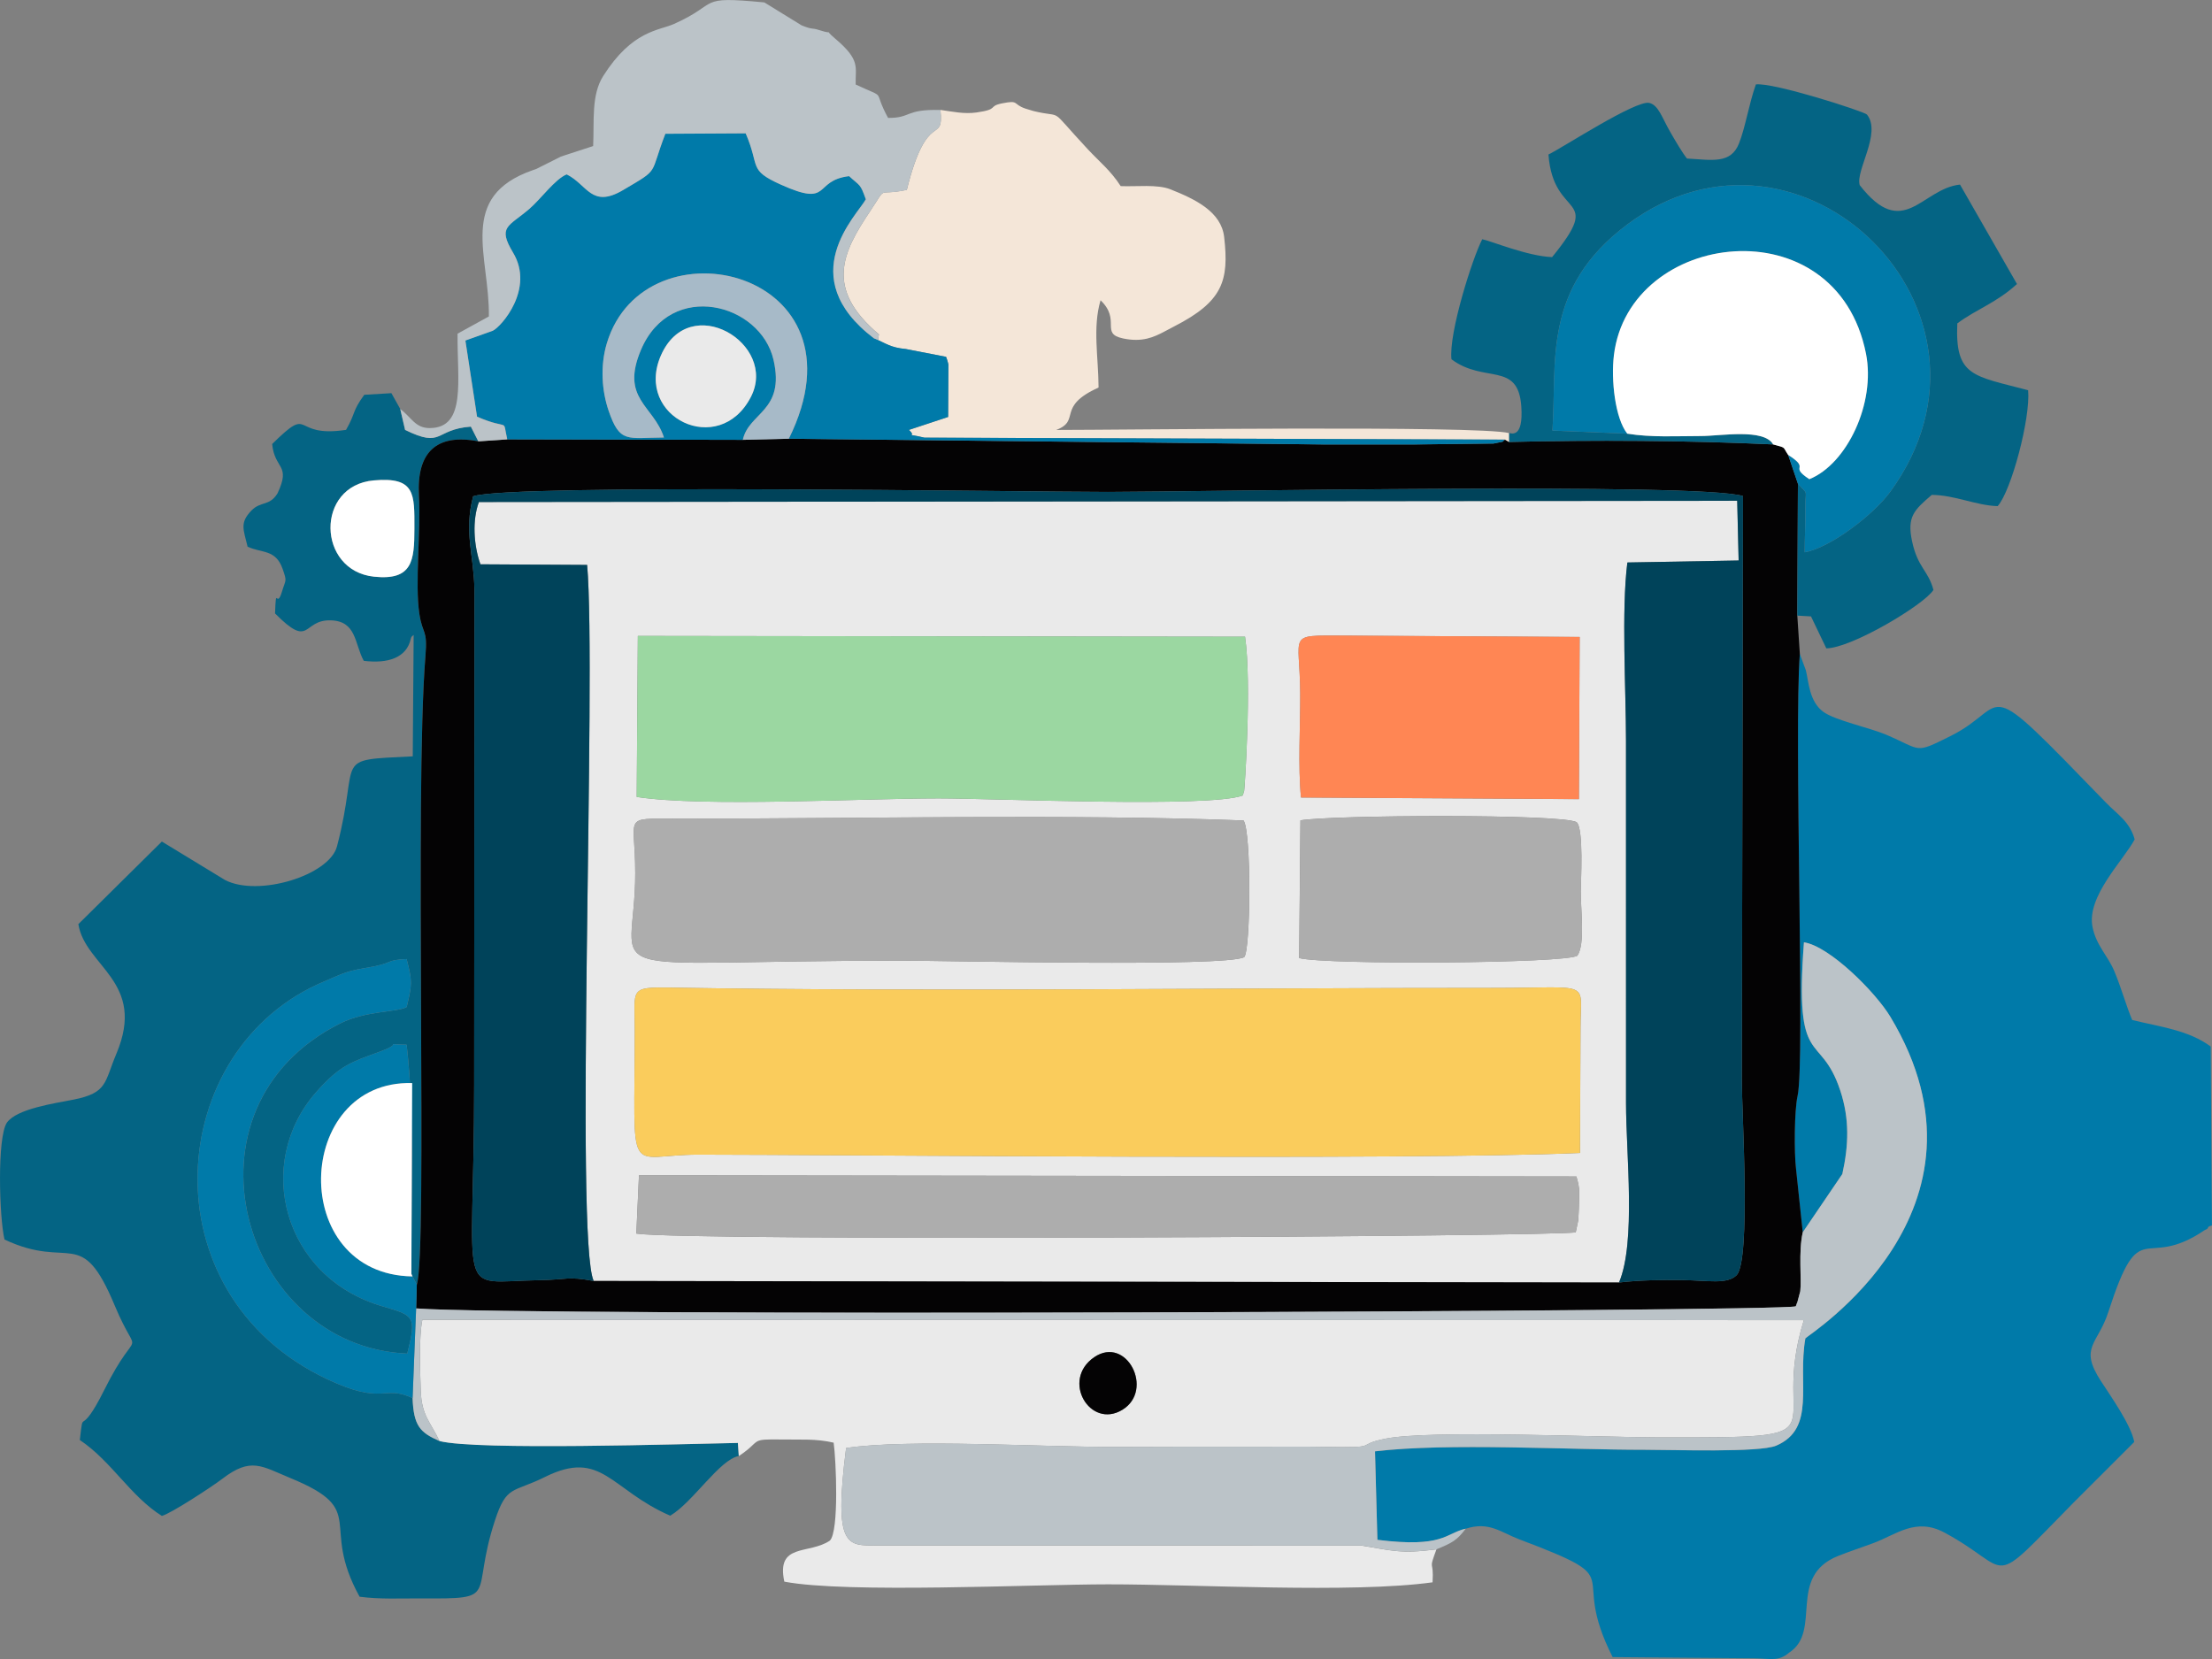 <?xml version="1.0" encoding="UTF-8"?> <!-- Creator: CorelDRAW 2020 (64-Bit) --> <svg xmlns="http://www.w3.org/2000/svg" xmlns:xlink="http://www.w3.org/1999/xlink" xmlns:xodm="http://www.corel.com/coreldraw/odm/2003" xml:space="preserve" width="73.131mm" height="54.848mm" style="shape-rendering:geometricPrecision; text-rendering:geometricPrecision; image-rendering:optimizeQuality; fill-rule:evenodd; clip-rule:evenodd" viewBox="0 0 788.44 591.33"><rect x="0" y="0" width="788.44" height="591.33" fill="#808080" stroke="none"/> <defs> <style type="text/css"> <![CDATA[ .fil4 {fill:#00435A} .fil1 {fill:#007AA9} .fil3 {fill:#040304} .fil2 {fill:#046484} .fil7 {fill:#9BD7A1} .fil12 {fill:#A7BAC8} .fil8 {fill:#ADADAD} .fil6 {fill:#BBC3C8} .fil0 {fill:#EAEAEA} .fil9 {fill:#F4E6D8} .fil5 {fill:#FACC5C} .fil10 {fill:#FF8654} .fil11 {fill:white} ]]> </style> </defs> <g id="Слой_x0020_1">  <g id="_1623058904832"> <path class="fil0" d="M227.76 418.9l334.13 0.44c1.4,4.7 0.96,5.64 0.9,10.75 -0.01,0.51 -0.18,4.35 -0.24,4.87l-0.89 4.27c-4.33,1.53 -316.25,3.28 -334.86,0.47l0.95 -20.8zm-1.51 -52.58c0,-13.7 -1.95,-14.53 12.51,-14.29 92.02,1.53 199.04,0.08 293.75,0.11 35.5,0.01 30.83,-3.03 30.85,14.18l-0.18 44.64c-61.33,2.7 -266.82,0.6 -314.21,0.6 -26.29,-0 -22.71,10.68 -22.71,-45.24zm237.28 -73.92c10.64,-1.89 93.58,-2.38 98.44,0.67 2.59,2.32 1.49,21.36 1.47,24.58 -0.04,6.78 1.64,18.77 -1.2,22.97 -3.63,2.81 -89.59,3.35 -99.18,0.87l0.46 -49.1zm-237.11 18.55c0.04,-20.32 -4.87,-19.14 14.16,-19.13 63.11,0.01 142.09,-1.72 202.67,0.63 2.86,4.03 2.55,46.64 0.21,48.73 -6.76,3.57 -105.41,1.24 -122.34,1.23 -114.93,0.02 -94.59,8.46 -94.69,-31.46zm237.31 -26.69c-1.11,-11.14 -0.23,-25.5 -0.28,-37.06 -0.11,-21.77 -5.04,-20.66 15.38,-20.64l84.23 0.48 -0.27 57.81 -99.05 -0.58zm-236.38 -57.59l216.43 0.28c2.46,16.59 -0.21,55.66 -0.35,55.12 -0.06,-0.22 -0.25,1 -0.46,1.47 -11.82,4.45 -88.59,1.04 -108.44,1.04 -27.07,0 -83.7,3.16 -107.58,-0.52l0.4 -57.39zm-15.73 229.91l365.47 0.56c6.12,-14.38 2.5,-45.9 2.5,-63.97l-0.01 -129.19c0,-17.98 -1.68,-46.48 0.49,-63.49l39.66 -0.71 -0.51 -21.29 -448.51 0.45c-2.38,6.39 -1.92,15.23 0.54,22.2l38.04 0.22c3.4,38.65 -4.46,240.91 2.34,255.22z"></path> <path class="fil1" d="M642.57 439.25l14.1 -20.76c2.28,-10.28 2.61,-19.64 -0.73,-29.74 -7.14,-21.6 -16.42,-6.71 -12.95,-52.85 9.11,1.36 25.51,17.74 30.79,26.53 41.68,69.28 -29.73,113.63 -30.28,114.64 -2.88,16.11 3.9,32.11 -10.39,38.23 -5.97,2.56 -37.09,1.46 -46.91,1.47 -27.49,0.03 -69.96,-2.52 -96.1,0.56l0.85 31.55c23.55,2.93 24.25,-2.33 31.48,-3.98 8.29,-2.7 12.48,1.27 19.11,3.78 40.95,15.49 17.02,9.91 33.27,41.98l50.05 0.42c6.59,0.09 9.03,1.23 12.88,-2.03 11.9,-7.74 -0.98,-27.12 17.49,-34.47 3.56,-1.42 8.75,-3.17 12.36,-4.5 8.37,-3.07 15.22,-9.35 25.56,-3.77 25.13,13.56 14.64,21.09 45.74,-10.51l21.84 -21.83c-1.14,-6.11 -8.5,-16.48 -11.9,-21.73 -7.88,-12.15 -1.09,-12.98 2.66,-24.58 11.61,-35.9 12.25,-14.15 34.41,-29.24 0.25,-0.17 0.93,-0.22 1.11,-0.81 0.19,-0.6 0.78,-0.54 1.41,-0.83l-0.44 -63.76c-7.94,-5.86 -17.98,-6.99 -27.98,-9.45 -2.04,-4.77 -3.91,-11.53 -6.37,-17.4 -2.34,-5.58 -6.42,-9.06 -7.77,-15.73 -2.21,-10.87 10.96,-23.67 15.03,-31.25 -1.84,-6.42 -5.93,-8.66 -10.36,-13.22 -46.25,-47.71 -33.27,-34.59 -55.2,-23.66 -13.19,6.57 -10.07,5.07 -23.16,-0.49 -5.69,-2.41 -17.97,-5.02 -22.2,-8.05 -5.14,-3.69 -5.27,-10.83 -6.3,-14.88l-2.16 -5.84c-2.16,27.81 1.94,145.16 -0.8,157.52 -1.17,5.3 -1.24,20.23 -0.56,26.01l2.4 22.66z"></path> <path class="fil2" d="M147.71 188.47c-0.02,11.38 -0.66,18.54 -14.41,17.08 -20.32,-2.15 -20.98,-32.47 -0.06,-34.32 14.84,-1.31 14.5,4.76 14.47,17.24zm115.62 330.52l-0.32 -4.68c-19.49,0.37 -93.19,2.72 -106.34,-0.67 -6.92,-3.01 -9.24,-5.38 -9.61,-15.3 -10.57,-4.97 -10.02,2.88 -30.45,-6.75 -64.78,-30.56 -58.02,-118.02 -0.95,-141.81 5.32,-2.22 7.35,-3.57 14.2,-4.68 11.36,-1.84 6.91,-2.88 15.08,-3.25 2.09,8.09 1.94,9.04 0.01,17.11 -3.53,1.89 -14.56,1.27 -23.59,5.78 -60.24,30.09 -35.14,115.28 23.79,117.73 3.42,-13.44 2.44,-13.56 -8.83,-16.85 -35.53,-10.38 -45.89,-50.92 -23.71,-76.24 8.67,-9.9 12.9,-10.89 22.75,-14.52 10.03,-3.69 -0.63,-2.6 9.58,-2.49 2.99,25.97 1.55,54.42 1.7,81.69l0.4 0.9 1.53 2.91c3.86,-11.92 -0.88,-175.6 3.06,-223.99 0.81,-9.94 -0.99,-7.32 -2.17,-15.15 -1.63,-10.86 0.6,-29.24 -0.14,-42.07 -0.88,-15.37 6.15,-22.24 21.17,-19.35l-2.66 -5.25c-13.12,0.97 -9.81,7.84 -23.44,1.17l-1.74 -7.48 -3.14 -5.61 -9.67 0.58c-4.44,6.03 -2.96,6.37 -6.5,12.5 -19.95,3.04 -11.67,-9.37 -26.33,5.04 0.87,9.16 6.81,7.16 1.91,17.59 -2.9,4.7 -5.96,2.65 -9.34,6.17 -4.23,4.4 -2.77,6.74 -1.33,12.84 5.05,2.37 10.02,0.82 12.5,7.95 1.63,4.7 1.09,3.57 -0.25,8.08 -1.94,6.51 -2.1,-2.89 -2.46,7.77 12.78,12.89 9.6,2.2 19.8,2.45 9.33,0.23 8.5,8.4 11.82,14.43 8.55,1.07 15.31,-1.04 16.77,-7.91 0.16,-0.78 0.56,-0.93 1.01,-1.31l-0.32 43.27c-29.41,1.47 -18.51,-0.28 -27,32.08 -2.73,10.4 -28.14,18.13 -39.92,11.99l-22.51 -13.7 -29.76 29.44c2.43,15.18 24.41,20.44 13.55,46.2 -4.33,10.26 -3.08,13.93 -15.3,16.35 -6.85,1.36 -20.13,3.22 -23.72,8.19 -3.53,5.26 -2.74,33.63 -0.86,41.67 23.53,11.11 27.2,-5.39 39.28,23.5 8.93,21.35 8.77,5.06 -3.7,30.09 -9.15,18.36 -7.23,5.29 -8.73,17.87 11.4,7.67 17.95,19.95 29.24,27.06 3.25,-0.86 17.76,-10.34 21.57,-13.25 10.22,-7.8 13.89,-4.52 24.38,-0.19 28.12,11.59 10.07,16.06 24.53,42.24 7.46,0.97 14.29,0.56 21.8,0.6 28.82,0.17 17.47,-0.33 26.42,-27.71 4.17,-12.77 6.33,-9.85 17.85,-15.57 20.3,-10.07 23.29,4.52 44.65,13.8 8.07,-4.76 17.61,-20.04 24.43,-21.27z"></path> <path class="fil3" d="M577.08 457.14l-365.47 -0.56c-9.67,-1.74 -9.01,-0.45 -19.63,-0.27 -30.18,0.51 -22.97,8.46 -22.97,-69.85l0.1 -176.24c-0.22,-12.62 -3.82,-20.49 -0.47,-33.31 12.83,-4.56 196.43,-1.55 226.28,-1.57 31.23,-0.02 211.52,-3.42 226.36,1.49l-0.43 207.95c0,12.05 3.26,63.99 -1.81,69.71 -3.49,3.45 -10.2,1.88 -19.42,1.79 -7.71,-0.08 -15.2,-0.01 -22.55,0.86zm-428.52 0.74l-0.24 8.49c35.43,2.88 487.39,1.17 491.74,-0.74 0.24,-0.39 0.47,-1.47 0.53,-1.25l1.1 -4.14c0.53,-4.34 -0.71,-13.88 0.88,-20.98l-2.4 -22.66c-0.69,-5.77 -0.62,-20.71 0.56,-26.01 2.74,-12.36 -1.36,-129.72 0.8,-157.52l-0.9 -13.63 0.22 -47.01 -3.49 -10.3c-2.05,-3.03 -0.52,-2.39 -5.33,-3.72 -30.03,-1.42 -64.53,-1.62 -94.16,-0.87l-1.4 -0.83c-1.86,1.02 1.6,0.25 -4.12,1.39l-28.35 0.33c-10.63,0 -21.25,0 -31.88,0l-190.94 -2.05 -16.4 0.4 -83.97 -0.18 -10.31 0.71c-15.03,-2.89 -22.05,3.98 -21.17,19.35 0.73,12.83 -1.5,31.21 0.14,42.07 1.18,7.83 2.98,5.21 2.17,15.15 -3.95,48.39 0.8,212.07 -3.06,223.99z"></path> <path class="fil0" d="M390 483.77c11.55,-7.91 21.56,11.72 10.05,18.74 -11.52,7.02 -21.96,-10.58 -10.05,-18.74zm-233.33 29.88c13.14,3.38 86.85,1.03 106.34,0.67l0.32 4.68c8.57,-5.65 3.32,-6.09 15.74,-5.9 6.46,0.1 11.83,-0.33 18.07,1.12 0.85,5.84 2.01,31.66 -1.36,34.92 -7.45,5.07 -19.19,0.68 -16.22,14.62 22.23,4.25 88.61,0.97 115.37,0.96 31.58,-0.02 86.95,3.26 115.69,-0.72 0.52,-8.66 -1.64,-3.52 1.38,-11.74 -13.25,1.73 -16.37,0.26 -26.82,-1.37l-172.58 -0.01c-10.42,-0.06 -15.62,1.26 -11.02,-34.74 22.34,-3.38 71.38,-0.25 96.71,-0.39 16.21,-0.09 32.44,-0.08 48.66,-0.06 8.36,0.01 16.85,-0.12 25.19,0.04 20.95,0.39 9.95,-0.6 21.8,-2.94 15.96,-3.16 76.77,-0.47 97.3,-0.44 69.8,0.09 38.74,-0.22 51.71,-41.79l-492.41 -0.1c-1.27,6.04 -0.8,18.34 -0.57,25.19 0.3,8.98 3.32,10.93 6.7,18.02z"></path> <path class="fil4" d="M211.61 456.58c-6.8,-14.32 1.07,-216.57 -2.34,-255.22l-38.04 -0.22c-2.46,-6.97 -2.92,-15.81 -0.54,-22.2l448.51 -0.45 0.51 21.29 -39.66 0.71c-2.17,17.01 -0.49,45.51 -0.49,63.49l0.01 129.19c0,18.07 3.62,49.59 -2.5,63.97 7.35,-0.87 14.84,-0.94 22.55,-0.86 9.22,0.09 15.93,1.66 19.42,-1.79 5.07,-5.72 1.81,-57.66 1.81,-69.71l0.43 -207.95c-14.84,-4.9 -195.14,-1.51 -226.36,-1.49 -29.85,0.02 -213.45,-2.99 -226.28,1.57 -3.35,12.82 0.26,20.69 0.47,33.31l-0.1 176.24c0,78.32 -7.21,70.37 22.97,69.85 10.62,-0.18 9.96,-1.47 19.63,0.27z"></path> <path class="fil5" d="M226.25 366.32c0,55.92 -3.58,45.24 22.71,45.24 47.39,0 252.88,2.1 314.21,-0.6l0.18 -44.64c-0.02,-17.22 4.65,-14.17 -30.85,-14.18 -94.71,-0.03 -201.73,1.42 -293.75,-0.11 -14.47,-0.24 -12.51,0.59 -12.51,14.29z"></path> <path class="fil6" d="M642.57 439.25c-1.6,7.1 -0.36,16.64 -0.88,20.98l-1.1 4.14c-0.06,-0.22 -0.29,0.87 -0.53,1.25 -4.34,1.9 -456.31,3.62 -491.74,0.74l-1.26 31.99c0.37,9.92 2.7,12.29 9.61,15.3 -3.39,-7.09 -6.4,-9.04 -6.7,-18.02 -0.23,-6.85 -0.7,-19.15 0.57,-25.19l492.41 0.1c-12.97,41.57 18.09,41.89 -51.71,41.79 -20.54,-0.03 -81.34,-2.72 -97.3,0.44 -11.85,2.34 -0.85,3.33 -21.8,2.94 -8.34,-0.16 -16.83,-0.03 -25.19,-0.04 -16.22,-0.02 -32.44,-0.03 -48.66,0.06 -25.33,0.14 -74.37,-2.99 -96.71,0.39 -4.6,36 0.6,34.68 11.02,34.74l172.58 0.01c10.46,1.63 13.57,3.1 26.82,1.37 5.52,-2.27 7.3,-3.15 10.44,-7.37 -7.24,1.66 -7.94,6.92 -31.48,3.98l-0.85 -31.55c26.14,-3.09 68.61,-0.53 96.1,-0.56 9.82,-0.01 40.95,1.08 46.91,-1.47 14.29,-6.12 7.52,-22.12 10.39,-38.23 0.54,-1.01 71.96,-45.36 30.28,-114.64 -5.28,-8.78 -21.68,-25.17 -30.79,-26.53 -3.47,46.14 5.81,31.25 12.95,52.85 3.34,10.11 3.01,19.46 0.73,29.74l-14.1 20.76z"></path> <path class="fil7" d="M226.94 284.06c23.89,3.68 80.51,0.52 107.58,0.52 19.85,0 96.62,3.41 108.44,-1.04 0.21,-0.47 0.4,-1.7 0.46,-1.47 0.14,0.54 2.81,-38.52 0.35,-55.12l-216.43 -0.28 -0.4 57.39z"></path> <path class="fil8" d="M226.41 310.95c0.1,39.91 -20.24,31.47 94.69,31.46 16.93,0.01 115.58,2.34 122.34,-1.23 2.34,-2.09 2.65,-44.7 -0.21,-48.73 -60.58,-2.36 -139.56,-0.63 -202.67,-0.63 -19.03,-0.01 -14.12,-1.19 -14.16,19.13z"></path> <path class="fil2" d="M537.86 154.36l0 3.18c29.63,-0.76 64.14,-0.56 94.16,0.87 -3.29,-5.78 -18.79,-2.99 -25.68,-2.99 -8.77,0.01 -17.67,0.54 -26.3,-0.84l-26.69 -1.11c1.67,-24.35 -3.82,-50.63 26.65,-73.44 61.62,-46.13 140.64,30.75 93.82,95.18 -5.92,8.14 -21.35,20.03 -30.56,21.64 0,-4.97 0.31,-10.44 0.25,-15.27 -0.09,-7.86 1.28,-4.74 -2.66,-9.16l-0.22 47.01 4.88 0.28 5.46 11.39c8.98,-0.08 34.84,-15.52 38.18,-20.82 -1.87,-7.08 -5.56,-7.78 -7.62,-17.37 -1.87,-8.74 0.76,-11.15 7.03,-16.51 8.28,0.06 15.77,3.79 23.49,4 4.88,-5.5 11.75,-31.39 10.85,-41.31 -19.61,-5.2 -26.09,-4.81 -25.24,-23.82 6.81,-5.08 13.89,-7.28 21.27,-14.04l-20.31 -35.44c-13.68,1.46 -20.16,20.25 -35.74,0.21 -1.6,-5.15 7.9,-18.59 2.57,-25.17 -0.85,-1.05 -33.36,-11.53 -39.59,-10.74 -2.54,7.22 -3.7,15.17 -6,21.01 -2.93,7.41 -9.49,5.93 -18.55,5.41 -1.73,-2.13 -4.24,-6.48 -6,-9.53 -2.92,-5.05 -4.14,-9.49 -7.42,-10.29 -4.74,-1.15 -30.96,16 -35.96,18.38 1.76,23.64 20.05,13.56 1.3,36.58 -8.9,-0.35 -21.9,-5.83 -24.9,-6.37 -3.5,6.72 -12,33.5 -10.97,42.78 11.7,8.76 23.74,0.66 24.89,16.74 0.84,11.87 -3.83,9.52 -4.38,9.55z"></path> <path class="fil9" d="M335.21 39.17c1.26,12.95 -4.66,-1.07 -11.99,28.5 -11.27,2.37 -6.6,-2.06 -13.06,7.58 -9.78,14.62 -16.37,27.54 3.13,43.94 -0.63,2.64 0.78,2.21 -1.79,1.38 4.39,1.87 5.83,3.33 11.36,3.84l14.35 2.78c0.1,0.33 0.37,0.91 0.47,1.34 0.11,0.44 0.27,0.91 0.37,1.41l-0.1 18.68 -13.97 4.62c3.31,3.06 -2.84,0.85 5.53,2.76l206.95 0.71 1.4 0.83 0 -3.18c-11.51,-2.76 -138.06,-1.11 -161.39,-1.11 9.01,-3.39 -0.16,-8.22 15.1,-15.12 -0.06,-10.96 -2.16,-21.4 0.71,-31.1 7.4,7.1 -0.24,11.83 7.96,13.59 6.91,1.48 11.02,-0.42 15.03,-2.56l3.34 -1.76c17.21,-8.84 19.52,-16.17 17.73,-31.8 -1.03,-8.98 -10.12,-13.43 -19.16,-17.02 -4.68,-1.86 -12.13,-0.9 -17.72,-1.14 -3.63,-5.6 -7.37,-8.48 -11.79,-13.21 -14.72,-15.8 -7.77,-10.73 -19.33,-13.56l-2.8 -0.85c-4.7,-1.56 -2.08,-3.15 -8.39,-1.87 -5.21,1.06 -0.85,2.08 -9.06,3.24 -4.43,0.63 -8.57,-0.3 -12.89,-0.91z"></path> <path class="fil1" d="M267.64 141.49c-11.31,21.94 -41.67,7.19 -32.08,-14.76 10.17,-23.29 41.87,-4.24 32.08,14.76zm-86.84 15.11l83.97 0.18c2.13,-9.85 15.15,-10.17 10.95,-28.5 -4.64,-20.24 -36.58,-28.59 -47.21,-3.69 -7.5,17.56 4.39,19.79 8.15,31.34 -13.09,0.08 -15.7,2.23 -19.73,-9.56 -2.38,-6.96 -3.09,-15.84 -0.62,-24.05 13.56,-44.96 94.7,-26.16 64.86,34.05l190.94 2.05c10.63,0 21.25,0 31.88,0l28.35 -0.33c5.72,-1.14 2.25,-0.37 4.12,-1.39l-206.95 -0.71c-8.37,-1.91 -2.22,0.3 -5.53,-2.76l13.97 -4.62 0.1 -18.68c-0.09,-0.5 -0.26,-0.97 -0.37,-1.41 -0.11,-0.42 -0.37,-1 -0.47,-1.34l-14.35 -2.78c-5.53,-0.52 -6.96,-1.97 -11.36,-3.84 -28.98,-22.04 -6.09,-43.77 -2.88,-49.55 -2.04,-5.76 -2.01,-4.61 -5.96,-8.26 -13.03,1.57 -6.03,11.28 -24.36,3.01 -11.77,-5.31 -7.28,-6.25 -12.51,-18.27l-28.63 0.16c-5.82,15.04 -1.72,12.18 -15.02,20.04 -11.35,6.7 -12.7,-1.89 -20.14,-5.57 -4.12,1.64 -9.27,8.84 -13.31,12.3 -7.5,6.43 -11.41,6.25 -5.79,15.63 7.71,12.87 -4.21,26.38 -7.25,27.81l-9.76 3.48 4.15 27.15c11.95,5.17 8.95,0.01 10.77,8.08z"></path> <path class="fil8" d="M226.8 439.7c18.61,2.81 330.53,1.06 334.86,-0.47l0.89 -4.27c0.05,-0.52 0.23,-4.36 0.24,-4.87 0.06,-5.11 0.5,-6.05 -0.9,-10.75l-334.13 -0.44 -0.95 20.8z"></path> <path class="fil6" d="M142.65 145.76l1.74 7.48c13.63,6.68 10.32,-0.19 23.44,-1.17l2.66 5.25 10.31 -0.71c-1.83,-8.07 1.17,-2.91 -10.77,-8.08l-4.15 -27.15 9.76 -3.48c3.04,-1.43 14.96,-14.94 7.25,-27.81 -5.62,-9.38 -1.71,-9.2 5.79,-15.63 4.04,-3.46 9.18,-10.66 13.31,-12.3 7.44,3.68 8.79,12.27 20.14,5.57 13.31,-7.86 9.21,-5 15.02,-20.04l28.63 -0.16c5.22,12.02 0.74,12.96 12.51,18.27 18.34,8.27 11.33,-1.44 24.36,-3.01 3.96,3.65 3.92,2.5 5.96,8.26 -3.2,5.78 -26.1,27.51 2.88,49.55 2.57,0.83 1.16,1.26 1.79,-1.38 -19.5,-16.4 -12.91,-29.33 -3.13,-43.94 6.45,-9.64 1.79,-5.21 13.06,-7.58 7.34,-29.57 13.26,-15.55 11.99,-28.5 -12.77,-0.32 -10.22,2.87 -18.66,2.83 -5.87,-10.84 0.25,-6.4 -11.55,-11.91 -0.13,-6.36 1.76,-8.68 -7.26,-16.32 -4.83,-4.09 0.35,-1.13 -5.43,-2.99 -3.5,-1.12 -2.34,-0.06 -6.59,-1.78l-13.27 -8.17c-24.58,-2.35 -15.43,0.2 -32.24,7.69 -5.38,2.4 -14.85,2.23 -25.2,18.55 -4.3,6.79 -3.16,15.93 -3.58,24.96l-10.2 3.32c-0.44,0.16 -0.89,0.29 -1.32,0.45l-8.79 4.41c-0.39,0.15 -0.85,0.29 -1.25,0.43 -27.02,9.45 -15.31,30.5 -15.61,52.12l-11.16 6.14c-0.17,16.7 3.22,33.63 -9.94,33.65 -5.19,0.01 -6.46,-3.83 -10.52,-6.81z"></path> <path class="fil1" d="M580.04 154.58c-4.36,-5.49 -5.84,-19.17 -4.77,-28 5.42,-44.65 79.29,-53.84 89.85,-0.52 3.48,17.59 -6.76,39.31 -20.19,44.73 -7.61,-4.99 0.82,-3.3 -7.57,-8.67l3.49 10.3c3.94,4.42 2.57,1.3 2.66,9.16 0.06,4.83 -0.25,10.3 -0.25,15.27 9.21,-1.61 24.65,-13.49 30.56,-21.64 46.82,-64.44 -32.2,-141.31 -93.82,-95.18 -30.47,22.81 -24.98,49.09 -26.65,73.44l26.69 1.11z"></path> <path class="fil10" d="M463.73 284.26l99.05 0.58 0.27 -57.81 -84.23 -0.48c-20.42,-0.02 -15.49,-1.13 -15.38,20.64 0.06,11.56 -0.82,25.93 0.28,37.06z"></path> <path class="fil11" d="M580.04 154.58c8.63,1.39 17.53,0.85 26.3,0.84 6.9,-0.01 22.4,-2.8 25.68,2.99 4.82,1.32 3.28,0.69 5.33,3.72 8.4,5.38 -0.04,3.68 7.57,8.67 13.44,-5.42 23.68,-27.15 20.19,-44.73 -10.56,-53.33 -84.43,-44.14 -89.85,0.52 -1.07,8.83 0.41,22.51 4.77,28z"></path> <path class="fil8" d="M463.07 341.51c9.59,2.48 95.55,1.94 99.18,-0.87 2.84,-4.2 1.16,-16.19 1.2,-22.97 0.02,-3.23 1.11,-22.26 -1.47,-24.58 -4.87,-3.05 -87.8,-2.56 -98.44,-0.67l-0.46 49.1z"></path> <path class="fil1" d="M147.06 498.35l1.26 -31.99 0.24 -8.49 -1.53 -2.91c-44.54,-0.61 -42.33,-70.04 -0.12,-68.91l-0.28 68.01c-0.15,-27.27 1.28,-55.71 -1.7,-81.69 -10.21,-0.11 0.45,-1.21 -9.58,2.49 -9.86,3.63 -14.09,4.62 -22.75,14.52 -22.18,25.33 -11.82,65.86 23.71,76.24 11.27,3.29 12.25,3.41 8.83,16.85 -58.93,-2.45 -84.03,-87.64 -23.79,-117.73 9.03,-4.51 20.06,-3.89 23.59,-5.78 1.93,-8.07 2.08,-9.01 -0.01,-17.11 -8.17,0.37 -3.72,1.4 -15.08,3.25 -6.85,1.11 -8.87,2.46 -14.2,4.68 -57.07,23.79 -63.83,111.25 0.95,141.81 20.43,9.64 19.88,1.79 30.45,6.75z"></path> <path class="fil11" d="M147.03 454.96l-0.4 -0.9 0.28 -68.01c-42.21,-1.13 -44.42,68.3 0.12,68.91z"></path> <path class="fil12" d="M264.77 156.78l16.4 -0.4c29.83,-60.22 -51.31,-79.01 -64.86,-34.05 -2.47,8.21 -1.76,17.09 0.62,24.05 4.03,11.79 6.64,9.64 19.73,9.56 -3.75,-11.55 -15.65,-13.78 -8.15,-31.34 10.63,-24.89 42.58,-16.54 47.21,3.69 4.2,18.33 -8.82,18.65 -10.95,28.5z"></path> <path class="fil0" d="M267.64 141.49c9.79,-18.99 -21.91,-38.05 -32.08,-14.76 -9.58,21.94 20.77,36.7 32.08,14.76z"></path> <path class="fil11" d="M147.71 188.47c0.02,-12.47 0.36,-18.55 -14.47,-17.24 -20.92,1.85 -20.26,32.17 0.06,34.32 13.75,1.45 14.39,-5.7 14.41,-17.08z"></path> <path class="fil3" d="M390 483.77c-11.91,8.16 -1.47,25.75 10.05,18.74 11.51,-7.01 1.5,-26.65 -10.05,-18.74z"></path> </g> </g> </svg> 